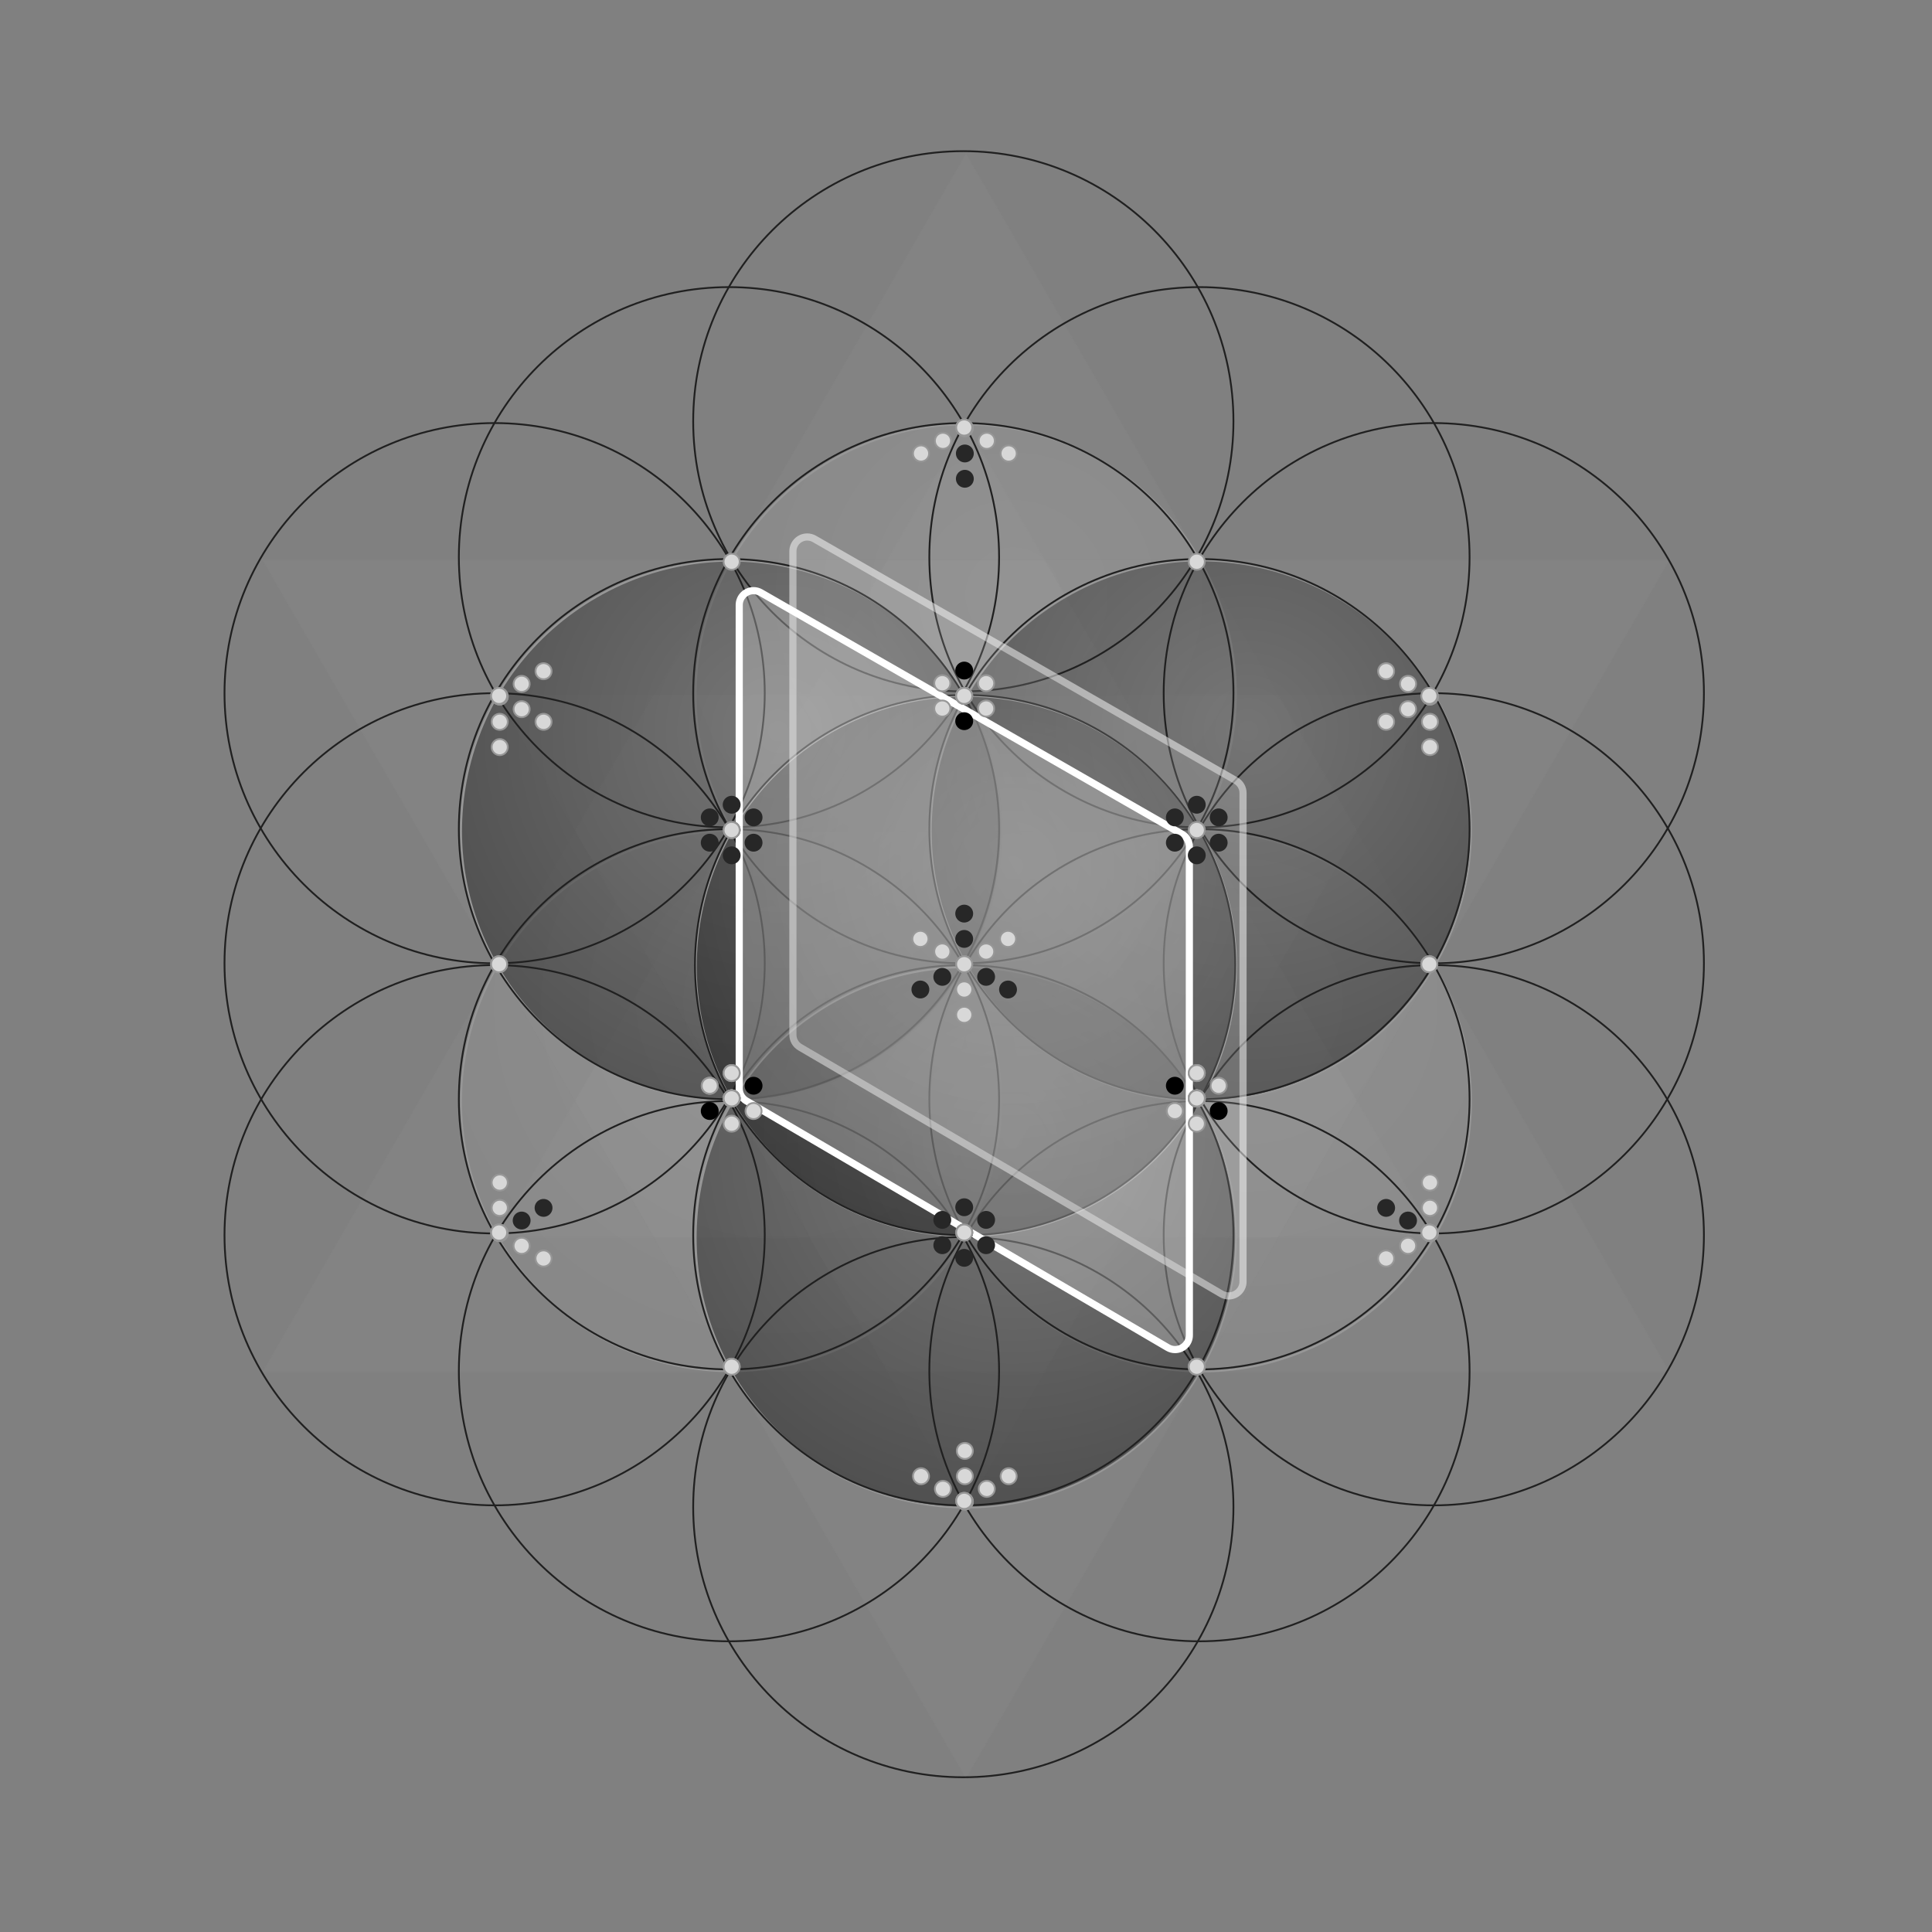 <?xml version="1.0" encoding="UTF-8"?>
<svg width="1080px" height="1080px" viewBox="0 0 1080 1080" version="1.1" xmlns="http://www.w3.org/2000/svg" xmlns:xlink="http://www.w3.org/1999/xlink">
    <rect x="0" y="0" width="1080" height="1080" fill="#808080" stroke="none"/>
    <title>17</title>
    <defs>
        <radialGradient cx="38.422%" cy="33.229%" fx="38.422%" fy="33.229%" r="72.745%" id="radialGradient-1">
            <stop stop-color="#FFFFFF" offset="0%"></stop>
            <stop stop-color="#ACACAC" offset="100%"></stop>
        </radialGradient>
        <radialGradient cx="38.422%" cy="33.229%" fx="38.422%" fy="33.229%" r="72.745%" id="radialGradient-2">
            <stop stop-color="#565656" offset="0%"></stop>
            <stop stop-color="#000000" offset="99.29%"></stop>
        </radialGradient>
    </defs>
    <g id="17" stroke="none" stroke-width="1" fill="none" fill-rule="evenodd">
        <g id="Group-176-Copy-7" transform="translate(85, 84)">
            <g id="Group-174-Copy-13" transform="translate(0, 1)" stroke="#979797">
                <g id="Group-173-Copy" opacity="0.088" fill="#D8D8D8">
                    <path d="M455,1 L848.176,682 L61.824,682 L455,1 Z" id="Polygon-Copy-34" opacity="0.425"></path>
                    <path d="M455,1 L848.176,682 L61.824,682 L455,1 Z" id="Polygon-Copy-34" opacity="0.425" transform="translate(455, 455) rotate(180) translate(-455, -455)"></path>
                </g>
                <g id="Group-173-Copy" opacity="0.088" transform="translate(151, 151)" fill="#D8D8D8">
                    <path d="M304,1 L566.406,455.5 L41.594,455.5 L304,1 Z" id="Polygon-Copy-34" opacity="0.425"></path>
                    <path d="M304,1 L566.406,455.5 L41.594,455.5 L304,1 Z" id="Polygon-Copy-34" opacity="0.425" transform="translate(304, 304) rotate(180) translate(-304, -304)"></path>
                </g>
                <g id="Group-173-Copy" opacity="0.088" transform="translate(304, 304)" fill="#D8D8D8">
                    <path d="M151,1 L280.904,226 L21.096,226 L151,1 Z" id="Polygon-Copy-34" opacity="0.425"></path>
                    <path d="M151,1 L280.904,226 L21.096,226 L151,1 Z" id="Polygon-Copy-34" opacity="0.425" transform="translate(151, 151) rotate(180) translate(-151, -151)"></path>
                </g>
                <circle id="Oval-Copy-1013" fill-opacity="0.1" fill="url(#radialGradient-1)" transform="translate(323.77, 530.546) rotate(60) translate(-323.77, -530.546)" cx="323.77" cy="530.546" r="150.982"></circle>
                <circle id="Oval-Copy-1018" fill-opacity="0.1" fill="url(#radialGradient-1)" transform="translate(454.924, 303.278) rotate(60) translate(-454.924, -303.278)" cx="454.924" cy="303.278" r="150.982"></circle>
                <circle id="Oval-Copy-1019" fill-opacity="0.1" fill="url(#radialGradient-1)" transform="translate(586.32, 530.685) rotate(60) translate(-586.32, -530.685)" cx="586.32" cy="530.685" r="150.982"></circle>
                <circle id="Oval-Copy-1017" fill-opacity="0.1" fill="url(#radialGradient-1)" transform="translate(455, 455) rotate(60) translate(-455, -455)" cx="455" cy="455" r="150.982"></circle>
                <g id="Group-175" transform="translate(116.841, 172.387)" fill="url(#radialGradient-2)" fill-opacity="0.4">
                    <circle id="Oval-Copy-1013" transform="translate(206.929, 207.067) rotate(60) translate(-206.929, -207.067)" cx="206.929" cy="207.067" r="150.982"></circle>
                    <circle id="Oval-Copy-1018" transform="translate(338.083, 434.335) rotate(60) translate(-338.083, -434.335)" cx="338.083" cy="434.335" r="150.982"></circle>
                    <circle id="Oval-Copy-1019" transform="translate(469.478, 206.929) rotate(60) translate(-469.478, -206.929)" cx="469.478" cy="206.929" r="150.982"></circle>
                    <circle id="Oval-Copy-1017" transform="translate(338.159, 282.613) rotate(60) translate(-338.159, -282.613)" cx="338.159" cy="282.613" r="150.982"></circle>
                </g>
            </g>
            <g id="Group-158-Copy" transform="translate(40, 0)" stroke="#202020">
                <circle id="Oval-Copy-751" cx="545.5" cy="379.5" r="151"></circle>
                <circle id="Oval-Copy-751" cx="676.5" cy="303.5" r="151"></circle>
                <circle id="Oval-Copy-751" cx="676.5" cy="454.5" r="151"></circle>
                <circle id="Oval-Copy-751" cx="414.5" cy="455.5" r="151"></circle>
                <circle id="Oval-Copy-751" cx="545.5" cy="530.5" r="151"></circle>
                <circle id="Oval-Copy-751" cx="282.5" cy="530.5" r="151"></circle>
                <circle id="Oval-Copy-788" cx="413.5" cy="606.5" r="151"></circle>
                <circle id="Oval-Copy-789" cx="413.5" cy="303.5" r="151"></circle>
                <circle id="Oval-Copy-751" cx="676.5" cy="606.5" r="151"></circle>
                <circle id="Oval-Copy-751" cx="545.5" cy="682.5" r="151"></circle>
                <circle id="Oval-Copy-751" cx="545.5" cy="227.5" r="151"></circle>
                <circle id="Oval-Copy-751" cx="413.5" cy="151.5" r="151"></circle>
                <circle id="Oval-Copy-751" cx="282.5" cy="227.5" r="151"></circle>
                <circle id="Oval-Copy-751" cx="151.5" cy="303.5" r="151"></circle>
                <circle id="Oval-Copy-751" cx="151.5" cy="454.5" r="151"></circle>
                <circle id="Oval-Copy-751" cx="151.5" cy="606.5" r="151"></circle>
                <circle id="Oval-Copy-751" cx="282.5" cy="682.5" r="151"></circle>
                <circle id="Oval-Copy-751" cx="413.5" cy="758.5" r="151"></circle>
                <circle id="Oval-Copy-751" cx="282.5" cy="379.5" r="151"></circle>
            </g>
            <g id="Group-179" opacity="0.5" transform="translate(358.237, 210.373)" fill="#D8D8D8" fill-opacity="0.33" stroke="#FFFFFF" stroke-width="4">
                <path d="M11.979,6.868 L247.599,141.962 C250.086,143.388 251.62,146.036 251.62,148.903 L251.62,422.047 C251.62,426.465 248.039,430.047 243.62,430.047 C242.2,430.047 240.805,429.669 239.579,428.951 L3.958,291.02 C1.507,289.585 -3.22727363e-14,286.957 -1.24344979e-14,284.116 L-3.55271368e-15,13.809 C-4.09379668e-15,9.39 3.582,5.809 8,5.809 C9.396,5.809 10.768,6.174 11.979,6.868 Z" id="Rectangle-Copy-89"></path>
            </g>
            <g id="Group-179" transform="translate(328.237, 240.373)" fill="#D8D8D8" fill-opacity="0.33" stroke="#FFFFFF" stroke-width="4">
                <path d="M11.979,6.868 L247.599,141.962 C250.086,143.388 251.62,146.036 251.62,148.903 L251.62,422.047 C251.62,426.465 248.039,430.047 243.62,430.047 C242.2,430.047 240.805,429.669 239.579,428.951 L3.958,291.02 C1.507,289.585 -3.22727363e-14,286.957 -1.24344979e-14,284.116 L-3.55271368e-15,13.809 C-4.09379668e-15,9.39 3.582,5.809 8,5.809 C9.396,5.809 10.768,6.174 11.979,6.868 Z" id="Rectangle-Copy-89"></path>
            </g>
            <g id="Group-172-Copy-7" transform="translate(187.284, 148.284)">
                <g id="Group-172-Copy" transform="translate(-0, 0)">
                    <g id="Group-159-Copy" transform="translate(13.195, 14.142)" fill="#272727">
                        <circle id="Oval-Copy-751" transform="translate(265.768, 299.645) rotate(-15) translate(-265.768, -299.645)" cx="265.768" cy="299.645" r="5"></circle>
                        <circle id="Oval-Copy-751" transform="translate(278.016, 306.716) rotate(-15) translate(-278.016, -306.716)" cx="278.016" cy="306.716" r="5"></circle>
                        <circle id="Oval-Copy-751" transform="translate(253.521, 278.432) rotate(45) translate(-253.521, -278.432)" cx="253.521" cy="278.431" r="5"></circle>
                        <circle id="Oval-Copy-751" transform="translate(253.521, 264.289) rotate(45) translate(-253.521, -264.289)" cx="253.521" cy="264.289" r="5"></circle>
                        <circle id="Oval-Copy-751" transform="translate(241.274, 299.645) rotate(-75) translate(-241.274, -299.645)" cx="241.273" cy="299.645" r="5"></circle>
                        <circle id="Oval-Copy-751" transform="translate(229.026, 306.716) rotate(-75) translate(-229.026, -306.716)" cx="229.026" cy="306.716" r="5"></circle>
                        <circle id="Oval-Copy-751" transform="translate(6.124, 435.858) rotate(-75) translate(-6.124, -435.858)" cx="6.124" cy="435.858" r="5"></circle>
                        <circle id="Oval-Copy-751" transform="translate(18.371, 428.787) rotate(-75) translate(-18.371, -428.787)" cx="18.371" cy="428.787" r="5"></circle>
                        <circle id="Oval-Copy-751" transform="translate(501.629, 435.858) rotate(-15) translate(-501.629, -435.858)" cx="501.629" cy="435.858" r="5"></circle>
                        <circle id="Oval-Copy-751" transform="translate(489.381, 428.787) rotate(-15) translate(-489.381, -428.787)" cx="489.381" cy="428.787" r="5"></circle>
                        <circle id="Oval-Copy-751" transform="translate(253.876, 7.071) rotate(45) translate(-253.876, -7.071)" cx="253.876" cy="7.071" r="5"></circle>
                        <circle id="Oval-Copy-751" transform="translate(253.876, 21.213) rotate(45) translate(-253.876, -21.213)" cx="253.876" cy="21.213" r="5"></circle>
                        <circle id="Oval-Copy-752" transform="translate(135.768, 224.645) rotate(-15) translate(-135.768, -224.645)" cx="135.768" cy="224.645" r="5"></circle>
                        <circle id="Oval-Copy-752" transform="translate(111.273, 210.502) rotate(-15) translate(-111.273, -210.502)" cx="111.273" cy="210.503" r="5"></circle>
                        <circle id="Oval-Copy-752" transform="translate(123.521, 231.716) rotate(45) translate(-123.521, -231.716)" cx="123.521" cy="231.716" r="5"></circle>
                        <circle id="Oval-Copy-752" transform="translate(123.521, 203.431) rotate(45) translate(-123.521, -203.431)" cx="123.521" cy="203.431" r="5"></circle>
                        <circle id="Oval-Copy-752" transform="translate(123.521, 217.574) rotate(-75) translate(-123.521, -217.574)" cx="123.521" cy="217.574" r="5"></circle>
                        <circle id="Oval-Copy-752" transform="translate(135.768, 210.502) rotate(-75) translate(-135.768, -210.502)" cx="135.768" cy="210.503" r="5"></circle>
                        <circle id="Oval-Copy-752" transform="translate(111.273, 224.645) rotate(-75) translate(-111.273, -224.645)" cx="111.273" cy="224.645" r="5"></circle>
                        <circle id="Oval-Copy-752" transform="translate(371.274, 210.502) rotate(-15) translate(-371.274, -210.502)" cx="371.273" cy="210.503" r="5"></circle>
                        <circle id="Oval-Copy-752" transform="translate(395.768, 224.645) rotate(-15) translate(-395.768, -224.645)" cx="395.768" cy="224.645" r="5"></circle>
                        <circle id="Oval-Copy-752" transform="translate(383.521, 203.431) rotate(45) translate(-383.521, -203.431)" cx="383.521" cy="203.431" r="5"></circle>
                        <circle id="Oval-Copy-752" transform="translate(383.521, 231.716) rotate(45) translate(-383.521, -231.716)" cx="383.521" cy="231.716" r="5"></circle>
                        <circle id="Oval-Copy-752" transform="translate(383.521, 217.574) rotate(-75) translate(-383.521, -217.574)" cx="383.521" cy="217.574" r="5"></circle>
                        <circle id="Oval-Copy-752" transform="translate(371.274, 224.645) rotate(-75) translate(-371.274, -224.645)" cx="371.273" cy="224.645" r="5"></circle>
                        <circle id="Oval-Copy-752" transform="translate(395.768, 210.502) rotate(-75) translate(-395.768, -210.502)" cx="395.768" cy="210.503" r="5"></circle>
                        <circle id="Oval-Copy-761" transform="translate(241.274, 435.502) rotate(-15) translate(-241.274, -435.502)" cx="241.273" cy="435.503" r="5"></circle>
                        <circle id="Oval-Copy-761" transform="translate(265.768, 449.645) rotate(-15) translate(-265.768, -449.645)" cx="265.768" cy="449.645" r="5"></circle>
                        <circle id="Oval-Copy-761" transform="translate(253.521, 428.432) rotate(45) translate(-253.521, -428.432)" cx="253.521" cy="428.431" r="5"></circle>
                        <circle id="Oval-Copy-761" transform="translate(253.521, 456.716) rotate(45) translate(-253.521, -456.716)" cx="253.521" cy="456.716" r="5"></circle>
                        <circle id="Oval-Copy-761" transform="translate(253.521, 442.574) rotate(-75) translate(-253.521, -442.574)" cx="253.521" cy="442.574" r="5"></circle>
                        <circle id="Oval-Copy-761" transform="translate(241.274, 449.645) rotate(-75) translate(-241.274, -449.645)" cx="241.273" cy="449.645" r="5"></circle>
                        <circle id="Oval-Copy-761" transform="translate(265.768, 435.502) rotate(-75) translate(-265.768, -435.502)" cx="265.768" cy="435.503" r="5"></circle>
                    </g>
                    <g id="Group-166" transform="translate(0, 0)">
                        <circle id="Oval-Copy-778" stroke="#979797" fill="#D8D8D8" transform="translate(266.716, 306.716) rotate(-15) translate(-266.716, -306.716)" cx="266.716" cy="306.716" r="4.5"></circle>
                        <circle id="Oval-Copy-790" stroke="#979797" fill="#D8D8D8" transform="translate(254.468, 299.645) rotate(-15) translate(-254.468, -299.645)" cx="254.468" cy="299.645" r="4.5"></circle>
                        <circle id="Oval-Copy-791" stroke="#979797" fill="#D8D8D8" transform="translate(242.221, 292.574) rotate(-15) translate(-242.221, -292.574)" cx="242.221" cy="292.574" r="4.5"></circle>
                        <circle id="Oval-Copy-792" stroke="#979797" fill="#D8D8D8" transform="translate(266.716, 320.858) rotate(45) translate(-266.716, -320.858)" cx="266.716" cy="320.858" r="4.5"></circle>
                        <circle id="Oval-Copy-793" stroke="#979797" fill="#D8D8D8" transform="translate(266.716, 335) rotate(45) translate(-266.716, -335)" cx="266.716" cy="335" r="4.5"></circle>
                        <circle id="Oval-Copy-794" stroke="#979797" fill="#D8D8D8" transform="translate(278.963, 299.645) rotate(-75) translate(-278.963, -299.645)" cx="278.963" cy="299.645" r="4.5"></circle>
                        <circle id="Oval-Copy-795" stroke="#979797" fill="#D8D8D8" transform="translate(291.211, 292.574) rotate(-75) translate(-291.211, -292.574)" cx="291.211" cy="292.574" r="4.5"></circle>
                        <circle id="Oval-Copy-796" stroke="#979797" fill="#D8D8D8" transform="translate(527.071, 157.071) rotate(-15) translate(-527.071, -157.071)" cx="527.071" cy="157.071" r="4.5"></circle>
                        <circle id="Oval-Copy-797" stroke="#979797" fill="#D8D8D8" transform="translate(514.824, 150) rotate(-15) translate(-514.824, -150)" cx="514.824" cy="150" r="4.5"></circle>
                        <circle id="Oval-Copy-798" stroke="#979797" fill="#D8D8D8" transform="translate(502.576, 142.929) rotate(-15) translate(-502.576, -142.929)" cx="502.576" cy="142.929" r="4.5"></circle>
                        <circle id="Oval-Copy-799" stroke="#979797" fill="#D8D8D8" transform="translate(527.071, 157.071) rotate(45) translate(-527.071, -157.071)" cx="527.071" cy="157.071" r="4.5"></circle>
                        <circle id="Oval-Copy-800" stroke="#979797" fill="#D8D8D8" transform="translate(527.071, 171.213) rotate(45) translate(-527.071, -171.213)" cx="527.071" cy="171.213" r="4.5"></circle>
                        <circle id="Oval-Copy-801" stroke="#979797" fill="#D8D8D8" transform="translate(527.071, 185.355) rotate(45) translate(-527.071, -185.355)" cx="527.071" cy="185.355" r="4.5"></circle>
                        <circle id="Oval-Copy-802" stroke="#979797" fill="#D8D8D8" transform="translate(526.716, 156.716) rotate(-75) translate(-526.716, -156.716)" cx="526.716" cy="156.716" r="4.5"></circle>
                        <circle id="Oval-Copy-803" stroke="#979797" fill="#D8D8D8" transform="translate(514.824, 164.142) rotate(-75) translate(-514.824, -164.142)" cx="514.824" cy="164.142" r="4.5"></circle>
                        <circle id="Oval-Copy-804" stroke="#979797" fill="#D8D8D8" transform="translate(502.576, 171.213) rotate(-75) translate(-502.576, -171.213)" cx="502.576" cy="171.213" r="4.5"></circle>
                        <circle id="Oval-Copy-805" stroke="#979797" fill="#D8D8D8" transform="translate(266.716, 456.716) rotate(-15) translate(-266.716, -456.716)" cx="266.716" cy="456.716" r="4.5"></circle>
                        <circle id="Oval-Copy-806" stroke="#979797" fill="#D8D8D8" cx="266.716" cy="6.716" r="4.5"></circle>
                        <circle id="Oval-Copy-807" stroke="#979797" fill="#D8D8D8" transform="translate(266.716, 156.716) rotate(-15) translate(-266.716, -156.716)" cx="266.716" cy="156.716" r="4.5"></circle>
                        <circle id="Oval-Copy-808" stroke="#979797" fill="#D8D8D8" transform="translate(254.468, 149.645) rotate(-15) translate(-254.468, -149.645)" cx="254.468" cy="149.645" r="4.5"></circle>
                        <circle id="Oval-Copy-809" stroke="#979797" fill="#D8D8D8" transform="translate(278.963, 163.787) rotate(-15) translate(-278.963, -163.787)" cx="278.963" cy="163.787" r="4.5"></circle>
                        <circle id="Oval-Copy-810" stroke="#979797" fill="#D8D8D8" cx="526.716" cy="456.716" r="4.5"></circle>
                        <circle id="Oval-Copy-811" stroke="#979797" fill="#D8D8D8" cx="526.716" cy="306.716" r="4.5"></circle>
                        <circle id="Oval-Copy-812" stroke="#979797" fill="#D8D8D8" cx="396.716" cy="531.716" r="4.5"></circle>
                        <circle id="Oval-Copy-813" stroke="#979797" fill="#D8D8D8" transform="translate(396.716, 381.716) rotate(-15) translate(-396.716, -381.716)" cx="396.716" cy="381.716" r="4.5"></circle>
                        <circle id="Oval-Copy-814" stroke="#979797" fill="#D8D8D8" transform="translate(396.716, 381.716) rotate(-15) translate(-396.716, -381.716)" cx="396.716" cy="381.716" r="4.5"></circle>
                        <circle id="Oval-Copy-818" stroke="#979797" fill="#D8D8D8" cx="266.716" cy="606.716" r="4.5"></circle>
                        <circle id="Oval-Copy-819" stroke="#979797" fill="#D8D8D8" cx="526.716" cy="306.716" r="4.5"></circle>
                        <circle id="Oval-Copy-820" stroke="#979797" fill="#D8D8D8" transform="translate(396.716, 231.716) rotate(-15) translate(-396.716, -231.716)" cx="396.716" cy="231.716" r="4.5"></circle>
                        <circle id="Oval-Copy-821" stroke="#979797" fill="#D8D8D8" cx="396.716" cy="81.716" r="4.5"></circle>
                        <circle id="Oval-Copy-822" stroke="#979797" fill="#D8D8D8" cx="6.716" cy="306.716" r="4.5"></circle>
                        <circle id="Oval-Copy-823" stroke="#979797" fill="#D8D8D8" cx="6.716" cy="156.716" r="4.5"></circle>
                        <circle id="Oval-Copy-824" stroke="#979797" fill="#D8D8D8" cx="136.716" cy="531.716" r="4.5"></circle>
                        <circle id="Oval-Copy-825" stroke="#979797" fill="#D8D8D8" transform="translate(136.716, 381.716) rotate(-15) translate(-136.716, -381.716)" cx="136.716" cy="381.716" r="4.5"></circle>
                        <circle id="Oval-Copy-826" stroke="#979797" fill="#D8D8D8" transform="translate(136.716, 381.716) rotate(-15) translate(-136.716, -381.716)" cx="136.716" cy="381.716" r="4.5"></circle>
                        <circle id="Oval-Copy-827" stroke="#979797" fill="#D8D8D8" transform="translate(148.963, 388.787) rotate(-15) translate(-148.963, -388.787)" cx="148.963" cy="388.787" r="4.5"></circle>
                        <circle id="Oval-Copy-828" stroke="#979797" fill="#D8D8D8" transform="translate(124.468, 374.645) rotate(-15) translate(-124.468, -374.645)" cx="124.468" cy="374.645" r="4.5"></circle>
                        <circle id="Oval-Copy-829" stroke="#979797" fill="#D8D8D8" transform="translate(124.468, 374.645) rotate(-15) translate(-124.468, -374.645)" cx="124.468" cy="374.645" r="4.5"></circle>
                        <circle id="Oval-Copy-830" stroke="#979797" fill="#D8D8D8" cx="136.716" cy="531.716" r="4.5"></circle>
                        <circle id="Oval-Copy-831" stroke="#979797" fill="#D8D8D8" cx="6.716" cy="456.716" r="4.5"></circle>
                        <circle id="Oval-Copy-832" stroke="#979797" fill="#D8D8D8" cx="6.716" cy="306.716" r="4.5"></circle>
                        <circle id="Oval-Copy-833" stroke="#979797" fill="#D8D8D8" transform="translate(136.716, 231.716) rotate(-15) translate(-136.716, -231.716)" cx="136.716" cy="231.716" r="4.5"></circle>
                        <circle id="Oval-Copy-834" stroke="#979797" fill="#D8D8D8" transform="translate(266.716, 456.716) rotate(45) translate(-266.716, -456.716)" cx="266.716" cy="456.716" r="4.5"></circle>
                        <circle id="Oval-Copy-835" stroke="#979797" fill="#D8D8D8" transform="translate(266.716, 156.716) rotate(45) translate(-266.716, -156.716)" cx="266.716" cy="156.716" r="4.5"></circle>
                        <circle id="Oval-Copy-838" stroke="#979797" fill="#D8D8D8" transform="translate(396.716, 381.716) rotate(45) translate(-396.716, -381.716)" cx="396.716" cy="381.716" r="4.5"></circle>
                        <circle id="Oval-Copy-839" stroke="#979797" fill="#D8D8D8" transform="translate(396.716, 381.716) rotate(45) translate(-396.716, -381.716)" cx="396.716" cy="381.716" r="4.5"></circle>
                        <circle id="Oval-Copy-840" stroke="#979797" fill="#D8D8D8" transform="translate(396.716, 367.574) rotate(45) translate(-396.716, -367.574)" cx="396.716" cy="367.574" r="4.5"></circle>
                        <circle id="Oval-Copy-841" stroke="#979797" fill="#D8D8D8" transform="translate(396.716, 367.574) rotate(45) translate(-396.716, -367.574)" cx="396.716" cy="367.574" r="4.5"></circle>
                        <circle id="Oval-Copy-842" stroke="#979797" fill="#D8D8D8" transform="translate(396.716, 395.858) rotate(45) translate(-396.716, -395.858)" cx="396.716" cy="395.858" r="4.5"></circle>
                        <circle id="Oval-Copy-843" stroke="#979797" fill="#D8D8D8" transform="translate(396.716, 231.716) rotate(45) translate(-396.716, -231.716)" cx="396.716" cy="231.716" r="4.5"></circle>
                        <circle id="Oval-Copy-844" stroke="#979797" fill="#D8D8D8" transform="translate(136.716, 381.716) rotate(45) translate(-136.716, -381.716)" cx="136.716" cy="381.716" r="4.5"></circle>
                        <circle id="Oval-Copy-845" stroke="#979797" fill="#D8D8D8" transform="translate(136.716, 381.716) rotate(45) translate(-136.716, -381.716)" cx="136.716" cy="381.716" r="4.5"></circle>
                        <circle id="Oval-Copy-846" stroke="#979797" fill="#D8D8D8" transform="translate(136.716, 395.858) rotate(45) translate(-136.716, -395.858)" cx="136.716" cy="395.858" r="4.5"></circle>
                        <circle id="Oval-Copy-847" stroke="#979797" fill="#D8D8D8" transform="translate(136.716, 367.574) rotate(45) translate(-136.716, -367.574)" cx="136.716" cy="367.574" r="4.5"></circle>
                        <circle id="Oval-Copy-848" stroke="#979797" fill="#D8D8D8" transform="translate(136.716, 367.574) rotate(45) translate(-136.716, -367.574)" cx="136.716" cy="367.574" r="4.5"></circle>
                        <circle id="Oval-Copy-849" stroke="#979797" fill="#D8D8D8" transform="translate(136.716, 231.716) rotate(45) translate(-136.716, -231.716)" cx="136.716" cy="231.716" r="4.5"></circle>
                        <circle id="Oval-Copy-850" stroke="#979797" fill="#D8D8D8" transform="translate(7.071, 457.071) rotate(-15) translate(-7.071, -457.071)" cx="7.071" cy="457.071" r="4.5"></circle>
                        <circle id="Oval-Copy-851" stroke="#979797" fill="#D8D8D8" transform="translate(19.319, 464.142) rotate(-15) translate(-19.319, -464.142)" cx="19.319" cy="464.142" r="4.5"></circle>
                        <circle id="Oval-Copy-852" stroke="#979797" fill="#D8D8D8" transform="translate(31.566, 471.213) rotate(-15) translate(-31.566, -471.213)" cx="31.566" cy="471.213" r="4.5"></circle>
                        <circle id="Oval-Copy-853" stroke="#979797" fill="#D8D8D8" transform="translate(7.071, 457.071) rotate(45) translate(-7.071, -457.071)" cx="7.071" cy="457.071" r="4.5"></circle>
                        <circle id="Oval-Copy-854" stroke="#979797" fill="#D8D8D8" transform="translate(7.071, 442.929) rotate(45) translate(-7.071, -442.929)" cx="7.071" cy="442.929" r="4.5"></circle>
                        <circle id="Oval-Copy-855" stroke="#979797" fill="#D8D8D8" transform="translate(7.071, 428.787) rotate(45) translate(-7.071, -428.787)" cx="7.071" cy="428.787" r="4.5"></circle>
                        <circle id="Oval-Copy-856" stroke="#979797" fill="#D8D8D8" transform="translate(6.716, 456.716) rotate(-75) translate(-6.716, -456.716)" cx="6.716" cy="456.716" r="4.5"></circle>
                        <circle id="Oval-Copy-857" stroke="#979797" fill="#D8D8D8" transform="translate(266.716, 156.716) rotate(-75) translate(-266.716, -156.716)" cx="266.716" cy="156.716" r="4.5"></circle>
                        <circle id="Oval-Copy-858" stroke="#979797" fill="#D8D8D8" transform="translate(254.468, 163.787) rotate(-75) translate(-254.468, -163.787)" cx="254.468" cy="163.787" r="4.5"></circle>
                        <circle id="Oval-Copy-859" stroke="#979797" fill="#D8D8D8" transform="translate(278.963, 149.645) rotate(-75) translate(-278.963, -149.645)" cx="278.963" cy="149.645" r="4.5"></circle>
                        <circle id="Oval-Copy-860" stroke="#979797" fill="#D8D8D8" transform="translate(396.716, 381.716) rotate(-75) translate(-396.716, -381.716)" cx="396.716" cy="381.716" r="4.5"></circle>
                        <circle id="Oval-Copy-861" stroke="#979797" fill="#D8D8D8" transform="translate(396.716, 381.716) rotate(-75) translate(-396.716, -381.716)" cx="396.716" cy="381.716" r="4.5"></circle>
                        <circle id="Oval-Copy-816" fill="#000000" transform="translate(384.468, 374.645) rotate(-15) translate(-384.468, -374.645)" cx="384.468" cy="374.645" r="5"></circle>
                        <circle id="Oval-Copy-817" fill="#000000" transform="translate(408.963, 388.787) rotate(-15) translate(-408.963, -388.787)" cx="408.963" cy="388.787" r="5"></circle>
                        <circle id="Oval-Copy-836" fill="#000000" transform="translate(266.716, 142.574) rotate(45) translate(-266.716, -142.574)" cx="266.716" cy="142.574" r="5"></circle>
                        <circle id="Oval-Copy-837" fill="#000000" transform="translate(266.716, 170.858) rotate(45) translate(-266.716, -170.858)" cx="266.716" cy="170.858" r="5"></circle>
                        <circle id="Oval-Copy-867" fill="#000000" transform="translate(148.963, 374.645) rotate(-75) translate(-148.963, -374.645)" cx="148.963" cy="374.645" r="5"></circle>
                        <circle id="Oval-Copy-869" fill="#000000" transform="translate(124.468, 388.787) rotate(-75) translate(-124.468, -388.787)" cx="124.468" cy="388.787" r="5"></circle>
                        <circle id="Oval-Copy-862" stroke="#979797" fill="#D8D8D8" transform="translate(384.468, 388.787) rotate(-75) translate(-384.468, -388.787)" cx="384.468" cy="388.787" r="4.5"></circle>
                        <circle id="Oval-Copy-863" stroke="#979797" fill="#D8D8D8" transform="translate(384.468, 388.787) rotate(-75) translate(-384.468, -388.787)" cx="384.468" cy="388.787" r="4.5"></circle>
                        <circle id="Oval-Copy-864" stroke="#979797" fill="#D8D8D8" transform="translate(408.963, 374.645) rotate(-75) translate(-408.963, -374.645)" cx="408.963" cy="374.645" r="4.5"></circle>
                        <circle id="Oval-Copy-865" stroke="#979797" fill="#D8D8D8" transform="translate(136.716, 381.716) rotate(-75) translate(-136.716, -381.716)" cx="136.716" cy="381.716" r="4.5"></circle>
                        <circle id="Oval-Copy-866" stroke="#979797" fill="#D8D8D8" transform="translate(136.716, 381.716) rotate(-75) translate(-136.716, -381.716)" cx="136.716" cy="381.716" r="4.5"></circle>
                        <circle id="Oval-Copy-870" stroke="#979797" fill="#D8D8D8" cx="136.716" cy="81.716" r="4.5"></circle>
                        <circle id="Oval-Copy-871" stroke="#979797" fill="#D8D8D8" cx="396.716" cy="531.716" r="4.5"></circle>
                        <circle id="Oval-Copy-872" stroke="#979797" fill="#D8D8D8" transform="translate(527.071, 457.071) rotate(-15) translate(-527.071, -457.071)" cx="527.071" cy="457.071" r="4.5"></circle>
                        <circle id="Oval-Copy-873" stroke="#979797" fill="#D8D8D8" transform="translate(527.071, 457.071) rotate(45) translate(-527.071, -457.071)" cx="527.071" cy="457.071" r="4.5"></circle>
                        <circle id="Oval-Copy-874" stroke="#979797" fill="#D8D8D8" transform="translate(527.071, 442.929) rotate(45) translate(-527.071, -442.929)" cx="527.071" cy="442.929" r="4.5"></circle>
                        <circle id="Oval-Copy-875" stroke="#979797" fill="#D8D8D8" transform="translate(527.071, 428.787) rotate(45) translate(-527.071, -428.787)" cx="527.071" cy="428.787" r="4.5"></circle>
                        <circle id="Oval-Copy-876" stroke="#979797" fill="#D8D8D8" transform="translate(526.716, 456.716) rotate(-75) translate(-526.716, -456.716)" cx="526.716" cy="456.716" r="4.5"></circle>
                        <circle id="Oval-Copy-877" stroke="#979797" fill="#D8D8D8" transform="translate(514.824, 464.142) rotate(-75) translate(-514.824, -464.142)" cx="514.824" cy="464.142" r="4.5"></circle>
                        <circle id="Oval-Copy-878" stroke="#979797" fill="#D8D8D8" transform="translate(502.576, 471.213) rotate(-75) translate(-502.576, -471.213)" cx="502.576" cy="471.213" r="4.5"></circle>
                        <circle id="Oval-Copy-879" stroke="#979797" fill="#D8D8D8" transform="translate(7.071, 157.071) rotate(-15) translate(-7.071, -157.071)" cx="7.071" cy="157.071" r="4.5"></circle>
                        <circle id="Oval-Copy-880" stroke="#979797" fill="#D8D8D8" transform="translate(19.319, 164.142) rotate(-15) translate(-19.319, -164.142)" cx="19.319" cy="164.142" r="4.5"></circle>
                        <circle id="Oval-Copy-881" stroke="#979797" fill="#D8D8D8" transform="translate(31.566, 171.213) rotate(-15) translate(-31.566, -171.213)" cx="31.566" cy="171.213" r="4.5"></circle>
                        <circle id="Oval-Copy-882" stroke="#979797" fill="#D8D8D8" transform="translate(7.071, 157.071) rotate(45) translate(-7.071, -157.071)" cx="7.071" cy="157.071" r="4.5"></circle>
                        <circle id="Oval-Copy-883" stroke="#979797" fill="#D8D8D8" transform="translate(7.071, 171.213) rotate(45) translate(-7.071, -171.213)" cx="7.071" cy="171.213" r="4.5"></circle>
                        <circle id="Oval-Copy-884" stroke="#979797" fill="#D8D8D8" transform="translate(7.071, 185.355) rotate(45) translate(-7.071, -185.355)" cx="7.071" cy="185.355" r="4.5"></circle>
                        <circle id="Oval-Copy-885" stroke="#979797" fill="#D8D8D8" transform="translate(6.716, 156.716) rotate(-75) translate(-6.716, -156.716)" cx="6.716" cy="156.716" r="4.5"></circle>
                        <circle id="Oval-Copy-886" stroke="#979797" fill="#D8D8D8" transform="translate(19.319, 150) rotate(-75) translate(-19.319, -150)" cx="19.319" cy="150" r="4.5"></circle>
                        <circle id="Oval-Copy-887" stroke="#979797" fill="#D8D8D8" transform="translate(31.566, 142.929) rotate(-75) translate(-31.566, -142.929)" cx="31.566" cy="142.929" r="4.5"></circle>
                        <circle id="Oval-Copy-888" stroke="#979797" fill="#D8D8D8" transform="translate(267.071, 7.071) rotate(-15) translate(-267.071, -7.071)" cx="267.071" cy="7.071" r="4.5"></circle>
                        <circle id="Oval-Copy-889" stroke="#979797" fill="#D8D8D8" transform="translate(279.318, 14.142) rotate(-15) translate(-279.318, -14.142)" cx="279.319" cy="14.142" r="4.5"></circle>
                        <circle id="Oval-Copy-890" stroke="#979797" fill="#D8D8D8" transform="translate(291.566, 21.213) rotate(-15) translate(-291.566, -21.213)" cx="291.566" cy="21.213" r="4.5"></circle>
                        <circle id="Oval-Copy-891" stroke="#979797" fill="#D8D8D8" transform="translate(267.071, 7.071) rotate(45) translate(-267.071, -7.071)" cx="267.071" cy="7.071" r="4.5"></circle>
                        <circle id="Oval-Copy-892" stroke="#979797" fill="#D8D8D8" transform="translate(266.716, 6.716) rotate(-75) translate(-266.716, -6.716)" cx="266.716" cy="6.716" r="4.5"></circle>
                        <circle id="Oval-Copy-893" stroke="#979797" fill="#D8D8D8" transform="translate(254.824, 14.142) rotate(-75) translate(-254.824, -14.142)" cx="254.824" cy="14.142" r="4.5"></circle>
                        <circle id="Oval-Copy-894" stroke="#979797" fill="#D8D8D8" transform="translate(242.576, 21.213) rotate(-75) translate(-242.576, -21.213)" cx="242.576" cy="21.213" r="4.5"></circle>
                        <circle id="Oval-Copy-895" stroke="#979797" fill="#D8D8D8" transform="translate(267.071, 607.071) rotate(-15) translate(-267.071, -607.071)" cx="267.071" cy="607.071" r="4.5"></circle>
                        <circle id="Oval-Copy-896" stroke="#979797" fill="#D8D8D8" transform="translate(254.824, 600) rotate(-15) translate(-254.824, -600)" cx="254.824" cy="600" r="4.5"></circle>
                        <circle id="Oval-Copy-897" stroke="#979797" fill="#D8D8D8" transform="translate(242.576, 592.929) rotate(-15) translate(-242.576, -592.929)" cx="242.576" cy="592.929" r="4.5"></circle>
                        <circle id="Oval-Copy-898" stroke="#979797" fill="#D8D8D8" transform="translate(267.071, 607.071) rotate(45) translate(-267.071, -607.071)" cx="267.071" cy="607.071" r="4.5"></circle>
                        <circle id="Oval-Copy-899" stroke="#979797" fill="#D8D8D8" transform="translate(267.071, 592.929) rotate(45) translate(-267.071, -592.929)" cx="267.071" cy="592.929" r="4.5"></circle>
                        <circle id="Oval-Copy-900" stroke="#979797" fill="#D8D8D8" transform="translate(267.071, 578.787) rotate(45) translate(-267.071, -578.787)" cx="267.071" cy="578.787" r="4.5"></circle>
                        <circle id="Oval-Copy-901" stroke="#979797" fill="#D8D8D8" transform="translate(266.716, 606.716) rotate(-75) translate(-266.716, -606.716)" cx="266.716" cy="606.716" r="4.5"></circle>
                        <circle id="Oval-Copy-902" stroke="#979797" fill="#D8D8D8" transform="translate(279.318, 600) rotate(-75) translate(-279.318, -600)" cx="279.319" cy="600" r="4.5"></circle>
                        <circle id="Oval-Copy-903" stroke="#979797" fill="#D8D8D8" transform="translate(291.566, 592.929) rotate(-75) translate(-291.566, -592.929)" cx="291.566" cy="592.929" r="4.5"></circle>
                        <circle id="Oval-Copy-904" stroke="#979797" fill="#D8D8D8" transform="translate(266.716, 306.716) rotate(45) translate(-266.716, -306.716)" cx="266.716" cy="306.716" r="4.5"></circle>
                    </g>
                </g>
            </g>
        </g>
    </g>
</svg>
